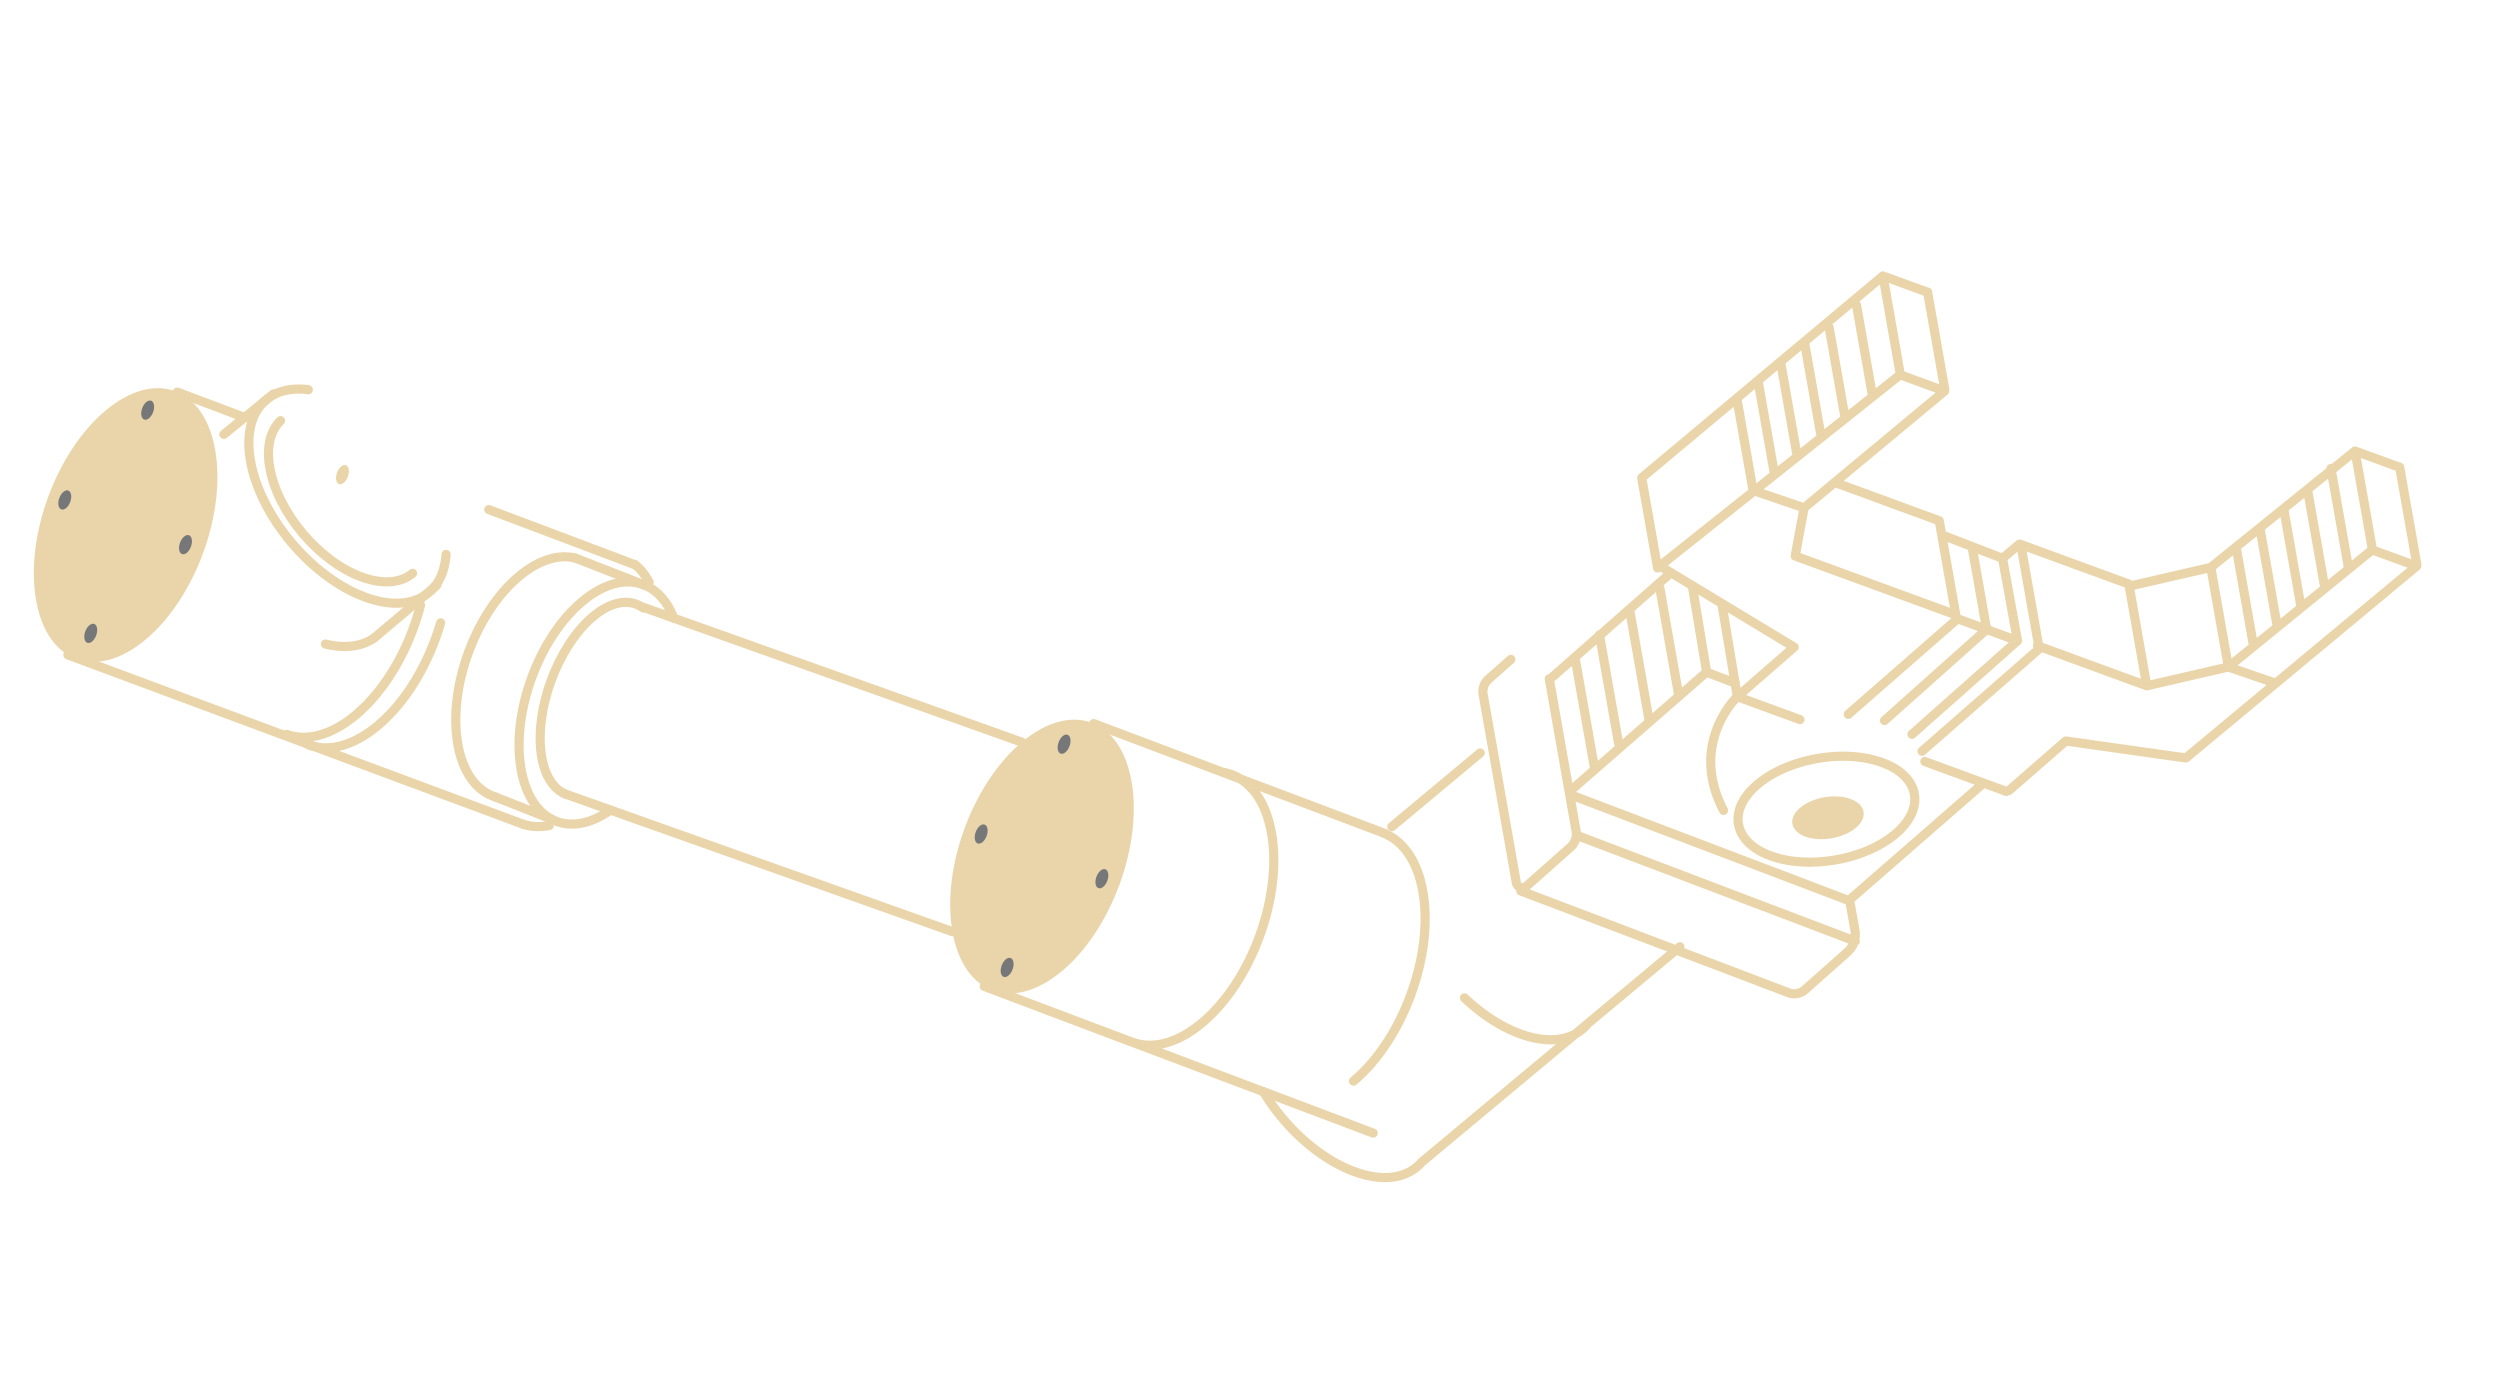 <svg width="316" height="177" xmlns="http://www.w3.org/2000/svg"><g fill="none" fill-rule="evenodd" opacity=".56"><path d="M179.655 146.935c-1.708 1.964-4.713 2.518-8.426 1.167-4.465-1.624-8.806-5.588-11.528-10.11m40.893-8.474c-1.708 1.964-4.716 2.518-8.428 1.167-2.475-.9-4.913-2.52-7.059-4.557m-5.452 20.807l32.68-27.263m-36.409-15.177l11.168-9.318m12.432 10.493l34.986 13.298m-35.898-18.474l34.985 13.298m-17.925-28.839l3.672 1.396m-28.379-2.999l-2.828 2.506a2.089 2.089 0 00-.669 1.925l4.193 23.776a.786.786 0 001.294.45l5.545-4.916c.58-.514.852-1.294.717-2.059l-3.392-19.238m-3.59 26.826l32.864 12.492.989.374a2.006 2.006 0 002.043-.373l5.386-4.776a2.951 2.951 0 00.948-2.723l-.683-3.872m47.881-29.435l5.995 2.057M209.808 71.54l16.973 10.256m49.172 13.964l-14.783-2.093m-41.573-5.61l7.916 2.9m30.026-9.335l13.815 5.063m-24.064-8.533l7.724 2.84m-9.584-13.388l7.688 2.967m2.154-1.806l13.815 5.063M231.91 60.973l13.207 4.848m-23.473-3.804l6.396 2.175m12.133-16.817l5.626 2.053M238.31 34.99l5.283 1.93m-9.971 53.371l13.78-12.046m-4.455 16.709l15.054-13.156m-16.326 11.017l13.34-11.824m-1.897-10.42l2.154-1.805m-28.492 13.03l-7.184 6.26s-6.204 5.865-1.74 14.38m36.068-2.508l7.184-6.26m-27.324 20.073l16.74-14.59m-51.72.539l16.738-14.59m-19.24.403l14.91-13.113M245.8 49.428l-17.76 14.764-1.129 6.085 20.14 7.379m-37.243-6.116l30.364-24.166M207.51 60.398l30.498-25.52m61.836 34.626l5.626 2.053m-7.489-14.437l5.284 1.93m2.205 12.507l-29.168 24.249m5.363-11.499l18.178-14.803m-20.397 2.216l18.233-14.714m-26.325 29.678l10.311-2.377m-12.531-10.209l10.312-2.376m-32.156 6.43l-2.174-12.33m12.564 15.752l-2.175-12.33m-.49 11.747l-1.897-10.419m-35.484 5.698l1.963 11.787m-5.699-14.047l1.837 11.04m30.083-35.81l-2.173-12.33m-3.465 10.297l-2.173-12.33M305.49 71.37l-2.174-12.33m-3.464 10.296l-2.174-12.33m-.87 14.541l-2.174-12.33m-.783 15.045l-2.174-12.33m-.843 14.706l-2.174-12.33m-.833 14.751l-2.174-12.33m-.808 14.901l-2.174-12.33m-1.029 14.875l-2.174-12.33m-8.162 14.568l-2.175-12.331m-59.613-2.299l-2.008-11.385m14.053 1.452l-1.974-11.194m4.647 8.934l-1.974-11.194m4.828 8.834l-1.974-11.194m4.998 8.716l-1.973-11.193m5.041 9.053L231.21 41.42m5.429 8.355l-1.974-11.194m8.638 57.677l10.291 3.772m-2.483-20.473l-12.91 11.521m12.91-11.521l-1.84-10.442m-27.089 30.009c3.885-3.26 10.92-4.486 15.713-2.741 4.792 1.745 5.531 5.801 1.648 9.058-3.885 3.26-10.92 4.487-15.713 2.743-4.794-1.746-5.532-5.801-1.648-9.06z" stroke="#DAB365" stroke-width="1.156" stroke-linecap="round" stroke-linejoin="round"/><path d="M227.544 102.09c1.57-1.318 4.415-1.813 6.355-1.108 1.938.706 2.236 2.346.665 3.664-1.57 1.318-4.415 1.814-6.354 1.11-1.939-.706-2.236-2.348-.666-3.666M4.561 75.863C3.153 67.877 7.08 57.15 13.33 51.906s12.46-3.022 13.867 4.962c1.409 7.986-2.519 18.712-8.768 23.955-6.251 5.247-12.46 3.026-13.868-4.96" fill="#DAB365"/><path d="M55.695 78.729c-1.482 5.091-4.312 9.935-7.915 12.96-3.127 2.621-6.24 3.377-8.75 2.48" stroke="#DAB365" stroke-width="1.156" stroke-linecap="round" stroke-linejoin="round"/><path d="M53.162 76.476c-1.397 5.422-4.349 10.67-8.166 13.874-3.125 2.623-6.24 3.379-8.75 2.48m33.18 11.522c-1.168.222-2.28.164-3.297-.16M80.278 71.39c.758.599 1.23 1.228 1.78 2.208m-10.603 26.763l48.934 17.402M81.352 76.775l47.805 17.033M56.381 70.079c-.32 5.117-4.43 7.507-10.2 5.407-6.775-2.466-13.277-10.185-14.521-17.241-1.07-6.067 2.097-9.668 7.311-8.99M47.3 80.636c-1.524 1.068-3.65 1.384-6.173.775" stroke="#DAB365" stroke-width="1.156" stroke-linecap="round" stroke-linejoin="round"/><path d="M77.155 102.4c-5.203 3.674-10.155 1.476-11.304-5.254-1.215-7.106 2.27-16.576 7.785-21.152 4.825-4.002 9.6-2.933 11.535 2.158" stroke="#DAB365" stroke-width="1.156" stroke-linecap="round" stroke-linejoin="round"/><path d="M62.643 100.75c-2.36-.724-4.158-3.06-4.794-6.78-1.212-7.106 2.274-16.577 7.787-21.152 2.507-2.081 5-2.792 7.09-2.277M52.147 72.47c-1.45 1.204-3.703 1.455-6.416.468-5.425-1.974-10.63-8.153-11.626-13.802-.469-2.659.08-4.725 1.355-5.963M8.579 82.776l57.552 21.41m-4.343-39.772l18.489 6.975M22.411 49.56l8.565 3.232" stroke="#DAB365" stroke-width="1.156" stroke-linecap="round" stroke-linejoin="round"/><path d="M120.39 117.764c-1.409-7.986 2.518-18.711 8.768-23.956 6.25-5.244 12.46-3.023 13.867 4.962 1.408 7.986-2.517 18.712-8.768 23.957-6.25 5.245-12.46 3.023-13.868-4.963" fill="#DAB365"/><path d="M154.517 97.599c3.041.49 5.404 3.17 6.206 7.72 1.408 7.987-2.519 18.713-8.768 23.958-3.127 2.622-6.241 3.377-8.75 2.48m31.529-26.502c2.51.898 4.415 3.45 5.119 7.443 1.408 7.985-2.518 18.71-8.769 23.955m-46.676-11.975l49.165 18.546m-35.332-51.761l36.784 13.876M55.206 73.977l-7.908 6.658M30.674 52.97l-2.38 1.94m6.271-5.113l-3.892 3.174m39.067 50.585l-7.098-2.807m18.856-26.781l-8.772-3.428m-1.144 29.876c-1.62-.613-2.809-2.398-3.183-5.213-.747-5.629 2.051-13.24 6.253-17.001 2.5-2.24 4.93-2.61 6.648-1.356" stroke="#DAB365" stroke-width="1.156" stroke-linecap="round" stroke-linejoin="round"/><path d="M133.702 94.735c-.1-.562.178-1.317.617-1.686.439-.368.877-.212.976.35.099.562-.179 1.315-.617 1.685-.44.369-.877.213-.976-.35m-7.196 28.217c-.1-.562.176-1.316.615-1.685.441-.37.877-.213.976.35.1.561-.176 1.314-.617 1.685-.44.368-.875.212-.974-.35m11.977-11.213c-.1-.562.178-1.317.617-1.685.439-.369.875-.213.974.35.1.561-.176 1.314-.615 1.685-.44.368-.877.212-.976-.35m-15.261-5.648c-.099-.562.178-1.317.617-1.686.44-.368.877-.212.976.35.1.561-.178 1.316-.617 1.685s-.877.213-.976-.35M17.87 52.51c-.099-.562.178-1.317.617-1.686.44-.369.877-.212.976.35.1.56-.178 1.315-.617 1.685-.439.369-.877.213-.976-.35m-7.196 28.216c-.1-.562.178-1.315.617-1.685.44-.369.877-.213.976.349.1.562-.178 1.315-.617 1.686-.439.37-.877.212-.976-.35m11.977-11.213c-.099-.561.179-1.315.617-1.685.44-.369.877-.213.976.35.1.561-.178 1.315-.617 1.685-.439.37-.877.212-.976-.35M7.39 63.864c-.098-.56.179-1.316.618-1.686.44-.367.877-.212.976.35.099.561-.178 1.316-.617 1.685-.44.37-.877.213-.976-.35" fill="#0A0D0E"/><path d="M42.49 60.664c-.099-.562.177-1.317.617-1.685.44-.37.876-.213.975.348.099.561-.177 1.316-.616 1.686-.44.37-.877.213-.976-.349" fill="#DAB365"/><path stroke="#DAB365" stroke-width="1.156" stroke-linecap="round" stroke-linejoin="round" d="M212.214 88l-2.411-13.673m-1.385 16.553l-2.411-13.675m-1.424 16.722l-2.412-13.676m-.674 16.553l-2.412-13.676"/></g></svg>